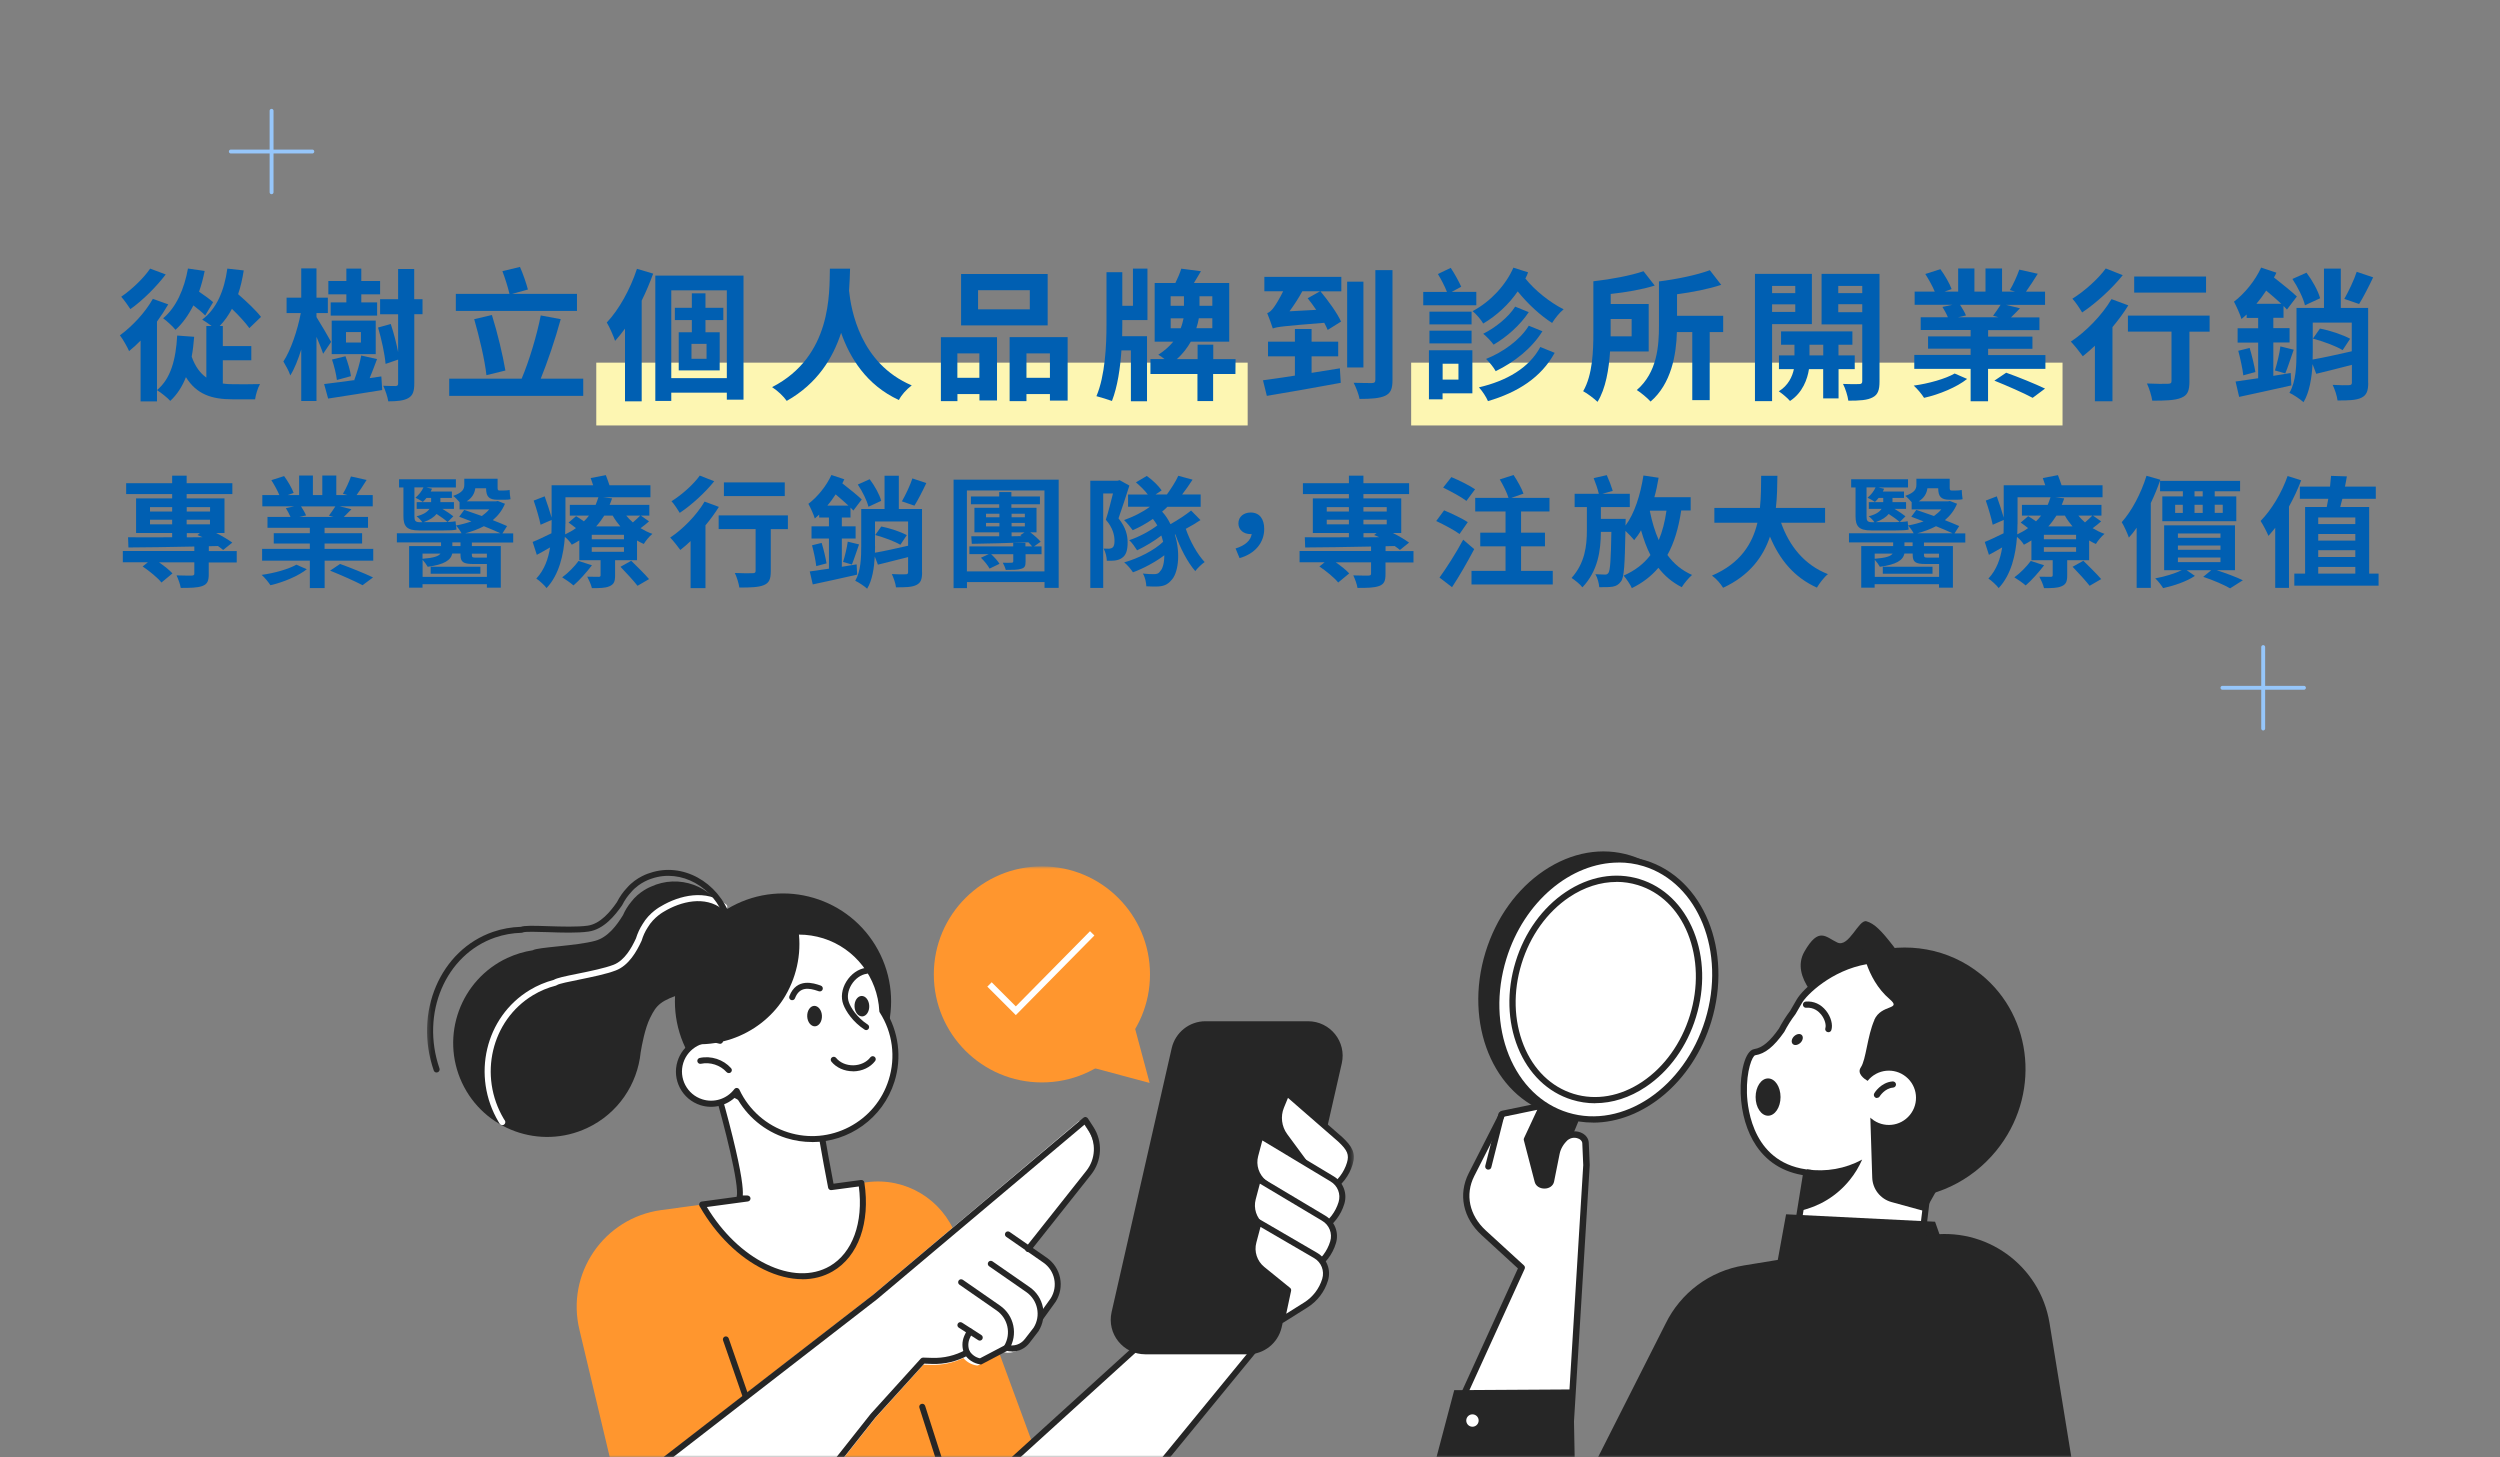 <svg width="640" height="373" viewBox="0 0 640 373" fill="none" xmlns="http://www.w3.org/2000/svg">
<rect x="0" y="0" width="640" height="373" fill="#808080" stroke="none"/>
<g clip-path="url(#clip0_6742_14534)">
<path d="M319.403 92.84H152.648V108.916H319.403V92.84Z" fill="#FDF6B2"/>
<path d="M528.009 92.84H361.255V108.916H528.009V92.84Z" fill="#FDF6B2"/>
<mask id="mask0_6742_14534" style="mask-type:luminance" maskUnits="userSpaceOnUse" x="0" y="0" width="640" height="373">
<path d="M640 0H0V373H640V0Z" fill="white"/>
</mask>
<g mask="url(#mask0_6742_14534)">
<path d="M405.308 284.058L393.647 279.265L381.518 308.713L393.18 313.507L405.308 284.058Z" fill="#262626"/>
<path d="M433.502 260.074C438.969 242.245 431.655 224.192 417.175 219.734C402.696 215.296 386.519 226.15 381.052 243.998C375.585 261.827 382.899 279.881 397.378 284.338C411.858 288.777 428.035 277.922 433.502 260.074Z" fill="#262626"/>
<path d="M404.058 286.128C401.726 286.128 399.394 285.793 397.136 285.103C382.246 280.533 374.689 262.014 380.287 243.774C382.992 234.971 388.31 227.549 395.289 222.867C402.323 218.149 410.16 216.769 417.418 219.007C424.658 221.226 430.386 226.765 433.558 234.617C436.711 242.394 436.954 251.551 434.267 260.335C431.562 269.138 426.244 276.561 419.265 281.242C414.433 284.487 409.208 286.147 404.058 286.147V286.128ZM410.514 219.548C405.663 219.548 400.756 221.114 396.184 224.192C389.504 228.668 384.411 235.792 381.817 244.24C376.48 261.622 383.571 279.265 397.602 283.573C404.376 285.643 411.746 284.338 418.37 279.899C425.05 275.423 430.143 268.299 432.737 259.85C435.331 251.402 435.088 242.655 432.084 235.195C429.08 227.81 423.725 222.588 416.952 220.518C414.862 219.865 412.697 219.548 410.514 219.548Z" fill="#262626"/>
<path d="M437.308 261.324C442.775 243.494 435.461 225.441 420.982 220.984C406.503 216.545 390.325 227.399 384.858 245.247C379.391 263.077 386.705 281.13 401.185 285.587C415.664 290.026 431.841 279.172 437.308 261.324Z" fill="white"/>
<path d="M407.79 287.378C405.495 287.378 403.2 287.042 400.942 286.352C393.703 284.133 387.974 278.594 384.802 270.742C381.649 262.965 381.406 253.808 384.093 245.024C389.691 226.803 406.335 215.687 421.224 220.256C436.114 224.826 443.671 243.345 438.073 261.585C433.334 277.046 420.627 287.397 407.79 287.397V287.378ZM414.358 220.816C402.211 220.816 390.157 230.719 385.623 245.49C383.03 253.938 383.272 262.685 386.276 270.145C389.28 277.531 394.636 282.753 401.409 284.823C415.459 289.131 431.207 278.482 436.543 261.081C441.88 243.7 434.789 226.057 420.758 221.748C418.65 221.096 416.504 220.797 414.358 220.797V220.816Z" fill="#262626"/>
<path d="M433.409 260.13C438.055 244.949 431.841 229.582 419.508 225.814C407.174 222.028 393.404 231.279 388.758 246.46C384.112 261.641 390.325 277.008 402.659 280.776C414.992 284.562 428.763 275.311 433.409 260.13Z" fill="white"/>
<path d="M408.331 282.436C406.335 282.436 404.357 282.137 402.416 281.54C396.221 279.638 391.314 274.901 388.59 268.187C385.903 261.529 385.679 253.733 387.993 246.217C390.288 238.701 394.859 232.36 400.812 228.369C406.82 224.341 413.556 223.147 419.75 225.05C425.945 226.952 430.852 231.689 433.577 238.403C436.263 245.061 436.487 252.857 434.174 260.373C431.879 267.889 427.307 274.23 421.355 278.221C417.213 281 412.753 282.417 408.331 282.417V282.436ZM413.835 225.777C409.749 225.777 405.57 227.101 401.707 229.693C396.054 233.498 391.725 239.541 389.523 246.702C387.321 253.864 387.526 261.287 390.064 267.609C392.583 273.875 397.136 278.277 402.864 280.03C408.592 281.783 414.843 280.682 420.441 276.915C426.094 273.111 430.423 267.068 432.625 259.906C434.827 252.745 434.621 245.322 432.084 239C429.565 232.733 425.012 228.332 419.284 226.579C417.511 226.038 415.683 225.758 413.835 225.758V225.777Z" fill="#262626"/>
<path d="M488.956 342.582L458.673 323.559L463.991 290.567L494.629 295.509L488.956 342.582Z" fill="white"/>
<path d="M488.956 343.384C488.807 343.384 488.658 343.346 488.527 343.272L458.244 324.249C457.964 324.081 457.833 323.764 457.871 323.447L463.188 290.455C463.226 290.25 463.338 290.063 463.505 289.933C463.673 289.802 463.897 289.765 464.103 289.784L494.759 294.726C495.188 294.801 495.468 295.174 495.412 295.621L489.74 342.694C489.703 342.955 489.535 343.197 489.292 343.309C489.18 343.365 489.068 343.384 488.956 343.384ZM459.55 323.167L488.322 341.239L493.752 296.181L464.662 291.499L459.55 323.186V323.167Z" fill="#262626"/>
<path d="M490.281 252.54C490.281 252.54 473.413 261.958 469.905 259.739C466.379 257.519 458.206 250.152 461.919 243.625C465.651 237.097 467.405 239.932 470.372 241.294C473.339 242.655 475.82 235.27 477.817 235.848C479.832 236.426 481.586 238.198 484.609 242.096C487.65 245.975 490.262 252.54 490.262 252.54H490.281Z" fill="#262626"/>
<path d="M484.926 306.121C492.352 305.189 499.517 301.44 504.704 295.08C515.172 282.23 513.325 263.879 501.122 253.454C481.082 236.37 463.076 252.092 460.632 256.344C460.054 257.333 459.494 258.303 458.953 259.235C457.852 260.69 456.9 262.182 456.098 263.748C453.915 266.863 451.732 268.989 449.231 269.362C445.369 269.94 442.122 298.475 463.599 300.302L484.926 306.121Z" fill="white"/>
<path d="M484.926 306.923C484.534 306.923 484.18 306.625 484.142 306.214C484.086 305.785 484.404 305.375 484.833 305.319C492.371 304.368 499.2 300.545 504.089 294.558C514.202 282.156 512.672 264.345 500.599 254.05C493.378 247.896 485.747 245.453 477.948 246.814C468.823 248.399 462.479 254.722 461.322 256.736C460.744 257.743 460.184 258.694 459.643 259.627C459.643 259.645 459.606 259.683 459.587 259.701C458.524 261.1 457.591 262.573 456.807 264.103C456.807 264.14 456.77 264.159 456.751 264.196C454.12 267.945 451.844 269.772 449.343 270.145C448.616 270.257 447.048 274.024 447.216 279.843C447.347 284.133 448.933 298.251 463.636 299.5C464.065 299.538 464.401 299.929 464.364 300.358C464.327 300.787 463.935 301.123 463.506 301.086C457.404 300.563 452.721 297.952 449.586 293.309C447.198 289.765 445.78 284.991 445.612 279.881C445.444 274.584 446.713 268.914 449.101 268.56C451.116 268.262 453.075 266.639 455.408 263.319C456.229 261.734 457.199 260.223 458.281 258.769C458.822 257.855 459.363 256.922 459.923 255.934C461.621 252.969 468.581 246.795 477.649 245.229C485.952 243.793 494.013 246.348 501.607 252.819C514.351 263.674 515.974 282.454 505.301 295.547C500.17 301.85 492.949 305.879 485.001 306.886C485.001 306.904 484.963 306.904 484.926 306.904V306.923Z" fill="#262626"/>
<path d="M507.13 249.462C498.808 242.692 487.967 241.014 478.209 243.961C480.858 245.136 483.377 246.646 485.71 248.53C501.514 261.38 502.577 286.222 488.098 303.995C487.296 304.983 486.456 305.916 485.598 306.83C495.02 306.83 504.48 302.634 511.03 294.595C522.393 280.664 520.658 260.447 507.149 249.462H507.13Z" fill="#262626"/>
<path d="M479.813 261.1C481.623 256.978 487.034 258.601 483.732 255.766C477.481 250.432 476.585 241.611 476.585 241.611C494.647 240.137 507.727 269.119 507.727 269.119L496.961 302.615L492.763 310.075L484.217 307.725C481.381 306.942 479.384 304.405 479.291 301.459L478.806 286.11C478.918 286.222 479.03 286.333 479.16 286.427C482.146 288.851 486.512 288.404 488.938 285.42C491.363 282.436 490.915 278.071 487.93 275.647C484.945 273.222 480.578 273.67 478.153 276.654C478.153 276.654 478.134 276.691 478.115 276.71C477.257 276.206 475.298 274.826 476.362 273.26C477.724 271.264 478.022 265.222 479.851 261.1H479.813Z" fill="#262626"/>
<path d="M480.504 281.093C480.373 281.093 480.224 281.056 480.093 280.981C479.72 280.757 479.589 280.272 479.813 279.881C479.869 279.769 481.493 277.083 484.515 276.841C484.963 276.822 485.336 277.139 485.374 277.568C485.411 277.997 485.075 278.389 484.646 278.426C482.463 278.594 481.213 280.664 481.194 280.683C481.045 280.925 480.784 281.056 480.504 281.056V281.093Z" fill="#262626"/>
<path d="M468.04 264.233C468.04 264.233 467.872 264.233 467.797 264.196C467.387 264.065 467.144 263.599 467.293 263.189C467.536 262.461 467.2 260.951 466.211 259.72C465.633 258.993 464.364 257.818 462.405 257.985C461.976 258.041 461.584 257.706 461.546 257.258C461.509 256.829 461.826 256.437 462.274 256.4C464.289 256.232 466.137 257.053 467.48 258.75C468.73 260.317 469.271 262.35 468.823 263.711C468.711 264.047 468.394 264.252 468.058 264.252L468.04 264.233Z" fill="#262626"/>
<path d="M460.912 266.956C460.259 267.572 459.382 267.721 458.934 267.255C458.486 266.788 458.635 265.912 459.289 265.278C459.942 264.662 460.819 264.513 461.266 264.979C461.714 265.445 461.546 266.341 460.912 266.956Z" fill="#262626"/>
<path d="M462.591 299.388L460.893 309.944C465.689 308.863 470.167 306.233 473.507 302.111C474.85 300.47 475.895 298.698 476.716 296.852C472.406 299.202 467.424 300.06 462.591 299.37V299.388Z" fill="#262626"/>
<path d="M401.278 290.959L400.886 291.201C399.636 292.339 398.815 293.756 398.498 295.248L397.08 302.335C396.781 303.846 394.039 303.902 393.665 302.391L390.885 291.705L394.916 283.014L384.597 285.14L376.667 300.694C374.111 305.729 375.305 311.474 379.802 315.595L389.542 324.51L371.611 363.88H402.118L406.148 298.269L405.906 292.618C405.812 290.772 403.107 289.784 401.278 290.94V290.959Z" fill="white"/>
<path d="M402.118 364.682H371.61C371.331 364.682 371.088 364.552 370.939 364.309C370.789 364.085 370.771 363.787 370.883 363.544L388.59 324.715L379.298 316.192C374.503 311.809 373.252 305.729 375.995 300.34L383.925 284.785C384.037 284.562 384.243 284.412 384.466 284.357L394.785 282.23C395.083 282.174 395.382 282.286 395.568 282.51C395.755 282.753 395.792 283.07 395.662 283.331L391.743 291.779L394.468 302.186C394.561 302.54 395.046 302.689 395.438 302.671C395.736 302.671 396.259 302.54 396.333 302.149L397.752 295.062C398.087 293.383 399.002 291.835 400.382 290.567C400.42 290.53 400.457 290.511 400.494 290.474L400.886 290.231C402.099 289.467 403.741 289.411 405.029 290.082C406.055 290.623 406.671 291.518 406.726 292.544L406.969 298.195V298.288L402.939 363.899C402.92 364.328 402.566 364.645 402.155 364.645L402.118 364.682ZM372.842 363.078H401.334L405.308 298.269L405.066 292.674C405.047 292.078 404.525 291.705 404.245 291.555C403.592 291.22 402.547 291.108 401.689 291.63L401.353 291.835C400.252 292.861 399.524 294.092 399.263 295.397L397.845 302.484C397.64 303.529 396.669 304.256 395.438 304.275C394.188 304.293 393.143 303.622 392.882 302.578L390.101 291.891C390.045 291.723 390.064 291.518 390.157 291.35L393.535 284.114L385.157 285.849L377.413 301.067C375.006 305.804 376.145 311.138 380.38 315.017L390.12 323.932C390.381 324.156 390.456 324.529 390.307 324.846L372.898 363.078H372.842Z" fill="#262626"/>
<path d="M381.014 299.426C381.014 299.426 380.884 299.426 380.809 299.407C380.38 299.295 380.119 298.866 380.231 298.437L383.589 285.14C383.701 284.711 384.13 284.468 384.56 284.562C384.989 284.674 385.25 285.103 385.138 285.532L381.779 298.829C381.705 299.183 381.369 299.426 381.014 299.426Z" fill="#262626"/>
<path d="M454.045 328.408L457.236 310.858L495.375 312.76L500.338 326.823L454.045 328.426V328.408Z" fill="#262626"/>
<path d="M407.753 375.704L426.356 338.926C430.218 330.963 437.7 325.368 446.451 323.95L493.453 316.267C508.287 313.842 522.281 323.895 524.688 338.74L530.696 375.704H407.771H407.753Z" fill="#262626"/>
<path d="M403.163 375.704L402.789 355.693L372.282 355.879L367.039 375.704H403.163Z" fill="#262626"/>
<path d="M376.947 365.242C377.824 365.242 378.533 364.533 378.533 363.656C378.533 362.78 377.824 362.071 376.947 362.071C376.07 362.071 375.361 362.78 375.361 363.656C375.361 364.533 376.07 365.242 376.947 365.242Z" fill="white"/>
<path d="M452.627 285.625C454.381 285.625 455.818 283.48 455.818 280.85C455.818 278.221 454.4 276.076 452.627 276.076C450.855 276.076 449.437 278.221 449.437 280.85C449.437 283.48 450.855 285.625 452.627 285.625Z" fill="#262626"/>
<mask id="mask1_6742_14534" style="mask-type:luminance" maskUnits="userSpaceOnUse" x="109" y="221" width="238" height="155">
<path d="M346.608 221.786H109.322V375.704H346.608V221.786Z" fill="white"/>
</mask>
<g mask="url(#mask1_6742_14534)">
<path d="M156.548 374.94L148.357 340.512C144.812 326.095 154.552 311.772 169.292 309.776L221.91 302.652C231.799 301.309 241.297 307.035 244.749 316.379L265.871 373.69C265.871 373.69 157.78 373.69 156.548 374.94Z" fill="#FF962E"/>
<path d="M214.633 374.94H168.359C168.284 374.641 168.396 374.324 168.658 374.119L223.104 331.821L276.04 287.135C276.226 286.986 276.45 286.912 276.674 286.949C276.898 286.986 277.103 287.117 277.234 287.303L278.615 289.448C281.04 293.197 280.798 298.064 278.036 301.57L263.426 320.071L266.878 322.477C270.479 324.995 271.487 329.881 269.136 333.667L266.02 338.013C266.02 338.013 265.964 338.05 265.945 338.069C265.759 339.132 265.385 340.157 264.788 341.127L262.531 344.074C261.43 345.491 259.788 346.293 258.052 346.293C257.661 346.293 257.25 346.237 256.84 346.144L250.533 349.464C250.421 349.52 250.29 349.557 250.16 349.557C250.122 349.557 250.066 349.557 250.029 349.557C248.686 349.352 247.491 348.68 246.615 347.655C244.04 348.886 241.203 349.501 238.33 349.408L236.408 349.352L224.056 363.022L214.633 374.94Z" fill="white"/>
<path d="M297.012 374.94L324.441 341.5L312.089 325.871L258.034 374.958H296.994L297.012 374.94Z" fill="white"/>
<path d="M297.012 375.704C297.236 375.704 297.46 375.611 297.609 375.424L325.038 341.966C325.262 341.687 325.262 341.295 325.038 340.997L312.686 325.368C312.555 325.2 312.35 325.107 312.145 325.069C311.921 325.051 311.715 325.125 311.566 325.275L257.511 374.361C257.194 374.641 257.175 375.126 257.455 375.443C257.735 375.76 258.22 375.779 258.538 375.499L311.977 326.972L323.433 341.481L296.396 374.455C296.135 374.79 296.173 375.275 296.508 375.536C296.639 375.648 296.826 375.704 296.994 375.704H297.012Z" fill="#262626"/>
<path d="M191.366 306.792L189.22 306.83C190.675 303.305 183.38 278.333 183.38 278.333L208.196 277.643C208.159 278.071 211.256 296.423 212.767 303.902L220.511 302.857C221.966 312.462 219.317 321.041 212.786 324.808C203.009 330.441 188.268 323.223 179.853 308.657C179.797 308.564 179.76 308.471 179.704 308.378L191.366 306.792Z" fill="white"/>
<path d="M205.378 327.494C208.196 327.494 210.845 326.823 213.178 325.461C219.727 321.675 222.843 312.966 221.276 302.727C221.22 302.316 220.828 302.018 220.417 302.074L213.383 303.025C211.816 295.062 209.017 278.426 208.961 277.624C208.961 277.4 208.905 277.232 208.756 277.064C208.606 276.915 208.401 276.859 208.177 276.859L183.361 277.549C183.118 277.549 182.894 277.68 182.764 277.866C182.633 278.053 182.577 278.314 182.652 278.538C185.395 287.919 189.369 303.547 188.585 306.382L179.648 307.594C179.387 307.632 179.181 307.781 179.069 308.023C178.957 308.247 178.957 308.527 179.069 308.751L179.237 309.03C183.38 316.192 189.164 321.862 195.508 324.976C198.904 326.636 202.262 327.475 205.397 327.475L205.378 327.494ZM219.858 303.715C221.07 312.984 218.253 320.761 212.413 324.137C207.916 326.729 202.15 326.543 196.161 323.615C190.283 320.743 184.91 315.558 180.954 308.993L191.459 307.576C191.869 307.52 192.149 307.165 192.131 306.755C192.093 306.345 191.72 306.065 191.347 306.046H190.153C190.283 304.331 189.891 300.507 187.578 291.108C186.328 285.998 184.947 281.111 184.368 279.097L207.505 278.444C208.065 282.305 210.789 298.027 212.002 304.051C212.077 304.443 212.45 304.722 212.861 304.666L219.858 303.734V303.715Z" fill="#262626"/>
<path d="M293.206 346.703H319.459C323.583 346.703 327.165 343.85 328.098 339.822L343.492 272.234C344.76 266.695 340.543 261.436 334.852 261.436H308.599C304.476 261.436 300.893 264.289 299.96 268.318L284.567 335.905C283.317 341.444 287.515 346.703 293.206 346.703Z" fill="#262626"/>
<path d="M129.866 245.247C131.993 244.259 134.176 243.606 136.378 243.271C137.628 242.45 147.536 242.17 152.368 240.846C155.615 239.969 157.91 236.855 159.496 234.263C160.019 233.05 160.728 231.913 161.586 230.868C163.62 228.164 166.587 227.008 166.587 227.008C173.77 223.651 182.335 226.747 185.693 233.946C189.052 241.126 185.954 249.686 178.752 253.043C177.633 253.565 176.494 253.92 175.319 254.143C169.068 256.12 168.079 257.221 166.419 260.596C165.112 263.245 164.31 267.553 164.012 269.399C163.191 277.549 158.227 285.084 150.26 288.795C138.225 294.409 123.914 289.224 118.279 277.195C112.662 265.166 117.85 250.861 129.884 245.229L129.866 245.247Z" fill="#262626"/>
<path d="M128.597 288.031C128.728 288.031 128.877 287.993 129.008 287.919C129.362 287.695 129.474 287.21 129.25 286.856L129.138 286.688C129.138 286.688 129.045 286.539 128.989 286.464C122.421 275.442 125.761 261.231 136.434 254.778C138.262 253.677 140.24 252.838 142.311 252.316C142.423 252.279 142.517 252.241 142.61 252.167C143.058 251.831 145.931 251.253 148.245 250.787C151.51 250.115 155.205 249.369 157.63 248.437C161.008 247.15 163.023 243.494 164.236 240.865C164.236 240.827 164.273 240.79 164.273 240.772C164.627 239.578 165.15 238.44 165.822 237.415C167.37 234.766 169.927 233.405 169.945 233.386C174.293 230.756 180.487 229.227 184.947 232.752C185.283 233.013 185.768 232.957 186.029 232.621C186.29 232.286 186.234 231.801 185.899 231.54C180.823 227.53 173.938 229.171 169.18 232.025C169.106 232.062 166.251 233.573 164.497 236.575C163.788 237.676 163.209 238.925 162.799 240.249C161.698 242.637 159.907 245.882 157.071 246.982C154.776 247.858 151.137 248.604 147.928 249.257C144.494 249.947 142.573 250.358 141.77 250.843C139.606 251.421 137.516 252.297 135.613 253.453C124.212 260.335 120.648 275.479 127.646 287.229C127.701 287.322 127.757 287.415 127.813 287.508L127.907 287.658C128.075 287.881 128.317 288.012 128.578 288.012L128.597 288.031Z" fill="white"/>
<path d="M111.767 274.547C111.767 274.547 111.935 274.547 112.028 274.509C112.42 274.379 112.644 273.931 112.513 273.54C107.643 259.44 114.024 244.408 126.75 240.007C128.914 239.261 131.209 238.851 133.523 238.795C133.654 238.795 133.766 238.757 133.878 238.701C134.437 238.44 137.628 238.552 140.184 238.627C143.804 238.757 147.909 238.888 150.689 238.478C154.552 237.918 157.425 234.393 159.235 231.782C159.254 231.745 159.272 231.726 159.291 231.689C159.925 230.439 160.709 229.302 161.623 228.332C163.806 225.777 166.81 224.938 166.848 224.919C174.33 222.364 182.708 226.989 185.563 235.251C185.693 235.643 186.141 235.867 186.533 235.736C186.925 235.605 187.149 235.158 187.018 234.766C183.883 225.702 174.629 220.648 166.381 223.483C166.288 223.502 162.948 224.434 160.466 227.325C159.478 228.369 158.619 229.6 157.929 230.962C156.287 233.33 153.712 236.501 150.465 236.967C147.816 237.34 143.785 237.209 140.222 237.097C136.415 236.967 134.269 236.93 133.336 237.265C130.911 237.34 128.504 237.769 126.227 238.552C112.7 243.215 105.889 259.142 111.039 274.043C111.151 274.36 111.431 274.565 111.767 274.565V274.547Z" fill="#262626"/>
<path d="M176.121 269.548C168.844 256.12 173.845 239.335 187.279 232.062C200.714 224.788 217.507 229.787 224.784 243.215C232.061 256.643 227.06 273.428 213.626 280.701C200.191 287.975 183.398 282.976 176.121 269.548Z" fill="#262626"/>
<path d="M184.35 266.471C183.006 262.387 182.839 257.855 184.238 253.453C187.764 242.207 199.743 235.978 210.976 239.503C219.746 242.263 225.455 250.171 225.866 258.843C229.131 263.972 230.195 270.444 228.236 276.691C224.709 287.937 212.73 294.166 201.497 290.642C195.564 288.777 191.03 284.543 188.604 279.321C186.57 282.025 182.988 283.275 179.573 282.212C175.226 280.85 172.819 276.244 174.181 271.898C175.524 267.609 180.04 265.222 184.331 266.471H184.35Z" fill="white"/>
<path d="M207.879 292.376C217.283 292.376 226.015 286.333 228.982 276.897C230.922 270.742 230.064 264.065 226.631 258.582C226.108 249.444 219.932 241.499 211.2 238.757C199.576 235.102 187.13 241.592 183.492 253.211C182.241 257.202 182.148 261.398 183.23 265.445C178.976 264.867 174.759 267.46 173.453 271.656C171.96 276.393 174.61 281.447 179.349 282.939C182.577 283.946 186.085 283.051 188.436 280.682C191.142 285.774 195.769 289.616 201.273 291.35C203.475 292.04 205.696 292.357 207.879 292.357V292.376ZM204.595 239.261C206.629 239.261 208.7 239.578 210.752 240.212C218.943 242.786 224.69 250.264 225.101 258.843C225.101 258.974 225.138 259.104 225.231 259.216C228.515 264.345 229.336 270.63 227.508 276.43C225.866 281.671 222.283 285.942 217.413 288.497C212.543 291.033 206.983 291.537 201.74 289.877C196.273 288.161 191.739 284.189 189.294 278.967C189.183 278.724 188.94 278.556 188.679 278.519C188.399 278.482 188.156 278.612 187.988 278.817C186.085 281.335 182.801 282.38 179.797 281.428C175.879 280.198 173.696 276.001 174.927 272.085C176.14 268.243 180.264 266.042 184.126 267.18C184.387 267.273 184.704 267.18 184.891 266.975C185.096 266.77 185.152 266.471 185.059 266.191C183.697 262.07 183.659 257.743 184.947 253.64C187.708 244.874 195.844 239.242 204.576 239.242L204.595 239.261Z" fill="#262626"/>
<path d="M186.589 274.714C186.776 274.714 186.943 274.659 187.093 274.528C187.41 274.248 187.447 273.763 187.149 273.446C185.171 271.227 182.018 270.201 179.107 270.835C178.696 270.929 178.435 271.339 178.528 271.749C178.622 272.159 179.032 272.421 179.443 272.327C181.775 271.824 184.406 272.663 185.992 274.453C186.141 274.621 186.365 274.714 186.57 274.714H186.589Z" fill="#262626"/>
<path d="M218.346 274.267H218.477C220.735 274.23 222.806 273.241 224.037 271.619C224.299 271.283 224.224 270.798 223.888 270.537C223.552 270.276 223.067 270.35 222.806 270.686C221.854 271.936 220.231 272.682 218.458 272.719C216.686 272.738 215.025 272.048 214.036 270.817C213.775 270.481 213.29 270.444 212.954 270.705C212.618 270.966 212.581 271.451 212.842 271.786C214.111 273.334 216.163 274.248 218.365 274.248L218.346 274.267Z" fill="#262626"/>
<path d="M202.804 256.046C203.121 256.046 203.401 255.859 203.513 255.561C204.669 252.54 207.039 252.875 209.409 253.696L209.633 253.771C210.043 253.901 210.472 253.677 210.603 253.286C210.734 252.894 210.528 252.446 210.118 252.316L209.913 252.241C208.439 251.738 203.942 250.171 202.076 255.02C201.927 255.412 202.113 255.859 202.524 256.009C202.617 256.027 202.71 256.046 202.804 256.046Z" fill="#262626"/>
<path d="M221.724 263.711C221.985 263.711 222.227 263.58 222.377 263.357C222.601 263.002 222.507 262.517 222.153 262.294C219.317 260.466 217.768 257.874 217.32 256.605C216.816 255.244 217.059 253.603 217.955 252.111C218.887 250.563 220.399 249.481 221.873 249.295C222.302 249.239 222.582 248.847 222.545 248.437C222.489 248.008 222.097 247.709 221.686 247.765C219.727 248.026 217.843 249.35 216.648 251.309C215.492 253.211 215.212 255.337 215.883 257.128C216.536 258.899 218.365 261.659 221.332 263.58C221.462 263.674 221.612 263.711 221.761 263.711H221.724Z" fill="#262626"/>
<path d="M222.526 257.501C222.582 258.955 221.78 260.149 220.753 260.205C219.708 260.242 218.813 259.104 218.757 257.668C218.701 256.214 219.503 255.02 220.529 254.964C221.574 254.908 222.47 256.046 222.526 257.501Z" fill="#262626"/>
<path d="M210.416 260.037C210.472 261.492 209.67 262.685 208.644 262.741C207.599 262.778 206.703 261.641 206.647 260.205C206.591 258.75 207.394 257.556 208.42 257.501C209.465 257.463 210.36 258.601 210.416 260.037Z" fill="#262626"/>
<path d="M178.622 256.139C178.192 259.645 177.969 263.17 177.857 266.695C177.857 266.993 178.043 267.329 178.379 267.329C181.458 267.404 184.499 266.919 187.41 265.93C192.728 264.103 197.43 260.54 200.49 255.822C203.83 250.637 205.266 244.296 204.408 238.198C204.315 237.508 203.326 237.62 203.27 238.235C201.162 236.519 198.027 236.519 195.471 237.153C192.634 237.862 190.059 239.317 187.615 240.883C184.966 242.581 182.577 244.371 181.066 247.206C179.611 249.966 178.995 253.08 178.603 256.139H178.622Z" fill="#262626"/>
<path d="M336.102 300.563L334.479 308.21L340.618 304.349C342.988 302.857 344.742 300.563 345.563 297.878C346.29 295.491 345.675 294.055 343.118 291.667L329.441 279.75L328.005 283.238C326.978 285.737 327.333 288.571 328.919 290.753L336.121 300.526L336.102 300.563Z" fill="white"/>
<path d="M334.461 308.975C334.591 308.975 334.74 308.937 334.871 308.863L341.01 305.002C343.529 303.417 345.413 300.974 346.272 298.102C347.167 295.136 346.085 293.42 343.622 291.108L329.926 279.172C329.74 279.004 329.479 278.948 329.236 279.004C328.994 279.06 328.788 279.228 328.714 279.452L327.277 282.939C326.157 285.662 326.531 288.833 328.284 291.201L335.282 300.694L333.733 308.005C333.677 308.303 333.789 308.62 334.05 308.807C334.181 308.9 334.33 308.937 334.498 308.937L334.461 308.975ZM329.721 281.055L342.596 292.264C344.947 294.465 345.432 295.621 344.816 297.654C344.051 300.153 342.428 302.298 340.208 303.697L335.599 306.587L336.849 300.713C336.886 300.489 336.849 300.265 336.718 300.097L329.516 290.325C328.098 288.385 327.762 285.793 328.695 283.555L329.721 281.055Z" fill="#262626"/>
<path d="M333.957 310.634L332.333 318.281L338.472 314.42C340.842 312.928 342.596 310.634 343.417 307.967C344.145 305.58 343.137 303.007 340.972 301.757L322.668 290.753L321.343 295.733C320.653 298.307 321.549 301.048 323.62 302.745L333.957 310.616V310.634Z" fill="white"/>
<path d="M332.334 319.064C332.464 319.064 332.613 319.027 332.744 318.952L338.883 315.092C341.402 313.506 343.286 311.063 344.145 308.191C344.984 305.45 343.827 302.54 341.364 301.104L323.079 290.101C322.873 289.97 322.612 289.952 322.388 290.045C322.164 290.138 321.996 290.325 321.941 290.567L320.616 295.547C319.851 298.419 320.84 301.477 323.153 303.342L333.117 310.933L331.587 318.113C331.531 318.411 331.643 318.728 331.904 318.915C332.035 319.008 332.203 319.064 332.352 319.064H332.334ZM323.153 291.947L340.581 302.428C342.447 303.51 343.305 305.692 342.671 307.744C341.906 310.243 340.282 312.387 338.062 313.786L333.453 316.677L334.703 310.802C334.759 310.504 334.666 310.205 334.423 310.038L324.086 302.167C322.276 300.694 321.474 298.251 322.09 295.975L323.153 291.984V291.947Z" fill="#262626"/>
<path d="M331.811 320.705L330.188 328.352L336.327 324.491C338.696 322.999 340.45 320.705 341.271 318.038C341.999 315.651 340.991 313.077 338.827 311.828L322.071 301.832L320.746 306.811C320.056 309.385 320.952 312.126 323.023 313.824L331.83 320.687L331.811 320.705Z" fill="white"/>
<path d="M330.188 329.135C330.318 329.135 330.468 329.098 330.598 329.023L336.737 325.163C339.256 323.577 341.141 321.134 341.999 318.262C342.838 315.521 341.682 312.611 339.219 311.175L322.463 301.179C322.258 301.048 321.997 301.03 321.773 301.123C321.549 301.216 321.381 301.403 321.325 301.645L320 306.625C319.235 309.497 320.224 312.555 322.538 314.42L330.971 321.004L329.441 328.184C329.385 328.482 329.497 328.799 329.759 328.967C329.889 329.061 330.057 329.116 330.206 329.116L330.188 329.135ZM322.556 303.025L338.435 312.499C340.301 313.581 341.159 315.763 340.525 317.815C339.76 320.314 338.136 322.458 335.916 323.857L331.307 326.748L332.557 320.873C332.613 320.593 332.52 320.295 332.278 320.109L323.471 313.245C321.642 311.772 320.858 309.329 321.455 307.054L322.519 303.044L322.556 303.025Z" fill="#262626"/>
<path d="M329.777 330.273L328.154 337.919L334.293 334.059C336.662 332.567 338.416 330.273 339.237 327.587C339.965 325.2 338.957 322.626 336.793 321.377L322.22 312.891L320.896 317.871C320.205 320.444 321.101 323.186 323.172 324.883L329.796 330.254L329.777 330.273Z" fill="white"/>
<path d="M328.154 338.684C328.285 338.684 328.434 338.647 328.564 338.572L334.703 334.712C337.222 333.126 339.107 330.683 339.965 327.811C340.805 325.07 339.648 322.16 337.185 320.724L322.612 312.238C322.407 312.108 322.146 312.108 321.941 312.201C321.717 312.294 321.549 312.481 321.493 312.723L320.168 317.703C319.403 320.575 320.392 323.633 322.706 325.498L328.956 330.571L327.426 337.77C327.37 338.069 327.482 338.386 327.743 338.572C327.874 338.665 328.023 338.703 328.173 338.703L328.154 338.684ZM322.687 314.085L336.401 322.067C338.267 323.149 339.107 325.331 338.491 327.382C337.726 329.881 336.103 332.026 333.882 333.425L329.274 336.315L330.524 330.441C330.58 330.161 330.486 329.863 330.262 329.695L323.639 324.323C321.81 322.831 321.008 320.388 321.623 318.113L322.687 314.103V314.085Z" fill="#262626"/>
<path d="M266.729 277.102C251.447 277.102 239.058 264.718 239.058 249.444C239.058 234.169 251.447 221.786 266.729 221.786C282.011 221.786 294.4 234.169 294.4 249.444C294.4 264.718 282.011 277.102 266.729 277.102Z" fill="#FF962E"/>
<path d="M294.307 277.232L290.556 263.245L286.806 249.257L276.562 259.496L266.318 269.735L280.313 273.484L294.307 277.232Z" fill="#FF962E"/>
<path d="M260.049 259.869L252.753 252.577L253.873 251.458L260.049 257.631L279.044 238.384L280.163 239.485L260.068 259.85L260.049 259.869Z" fill="white"/>
<path d="M168.62 375.704C168.788 375.704 168.956 375.648 169.087 375.536L224.485 332.641L277.663 287.881L278.596 289.317C280.686 292.544 280.48 296.74 278.092 299.743L262.605 319.288C262.344 319.624 262.4 320.109 262.736 320.37C263.072 320.631 263.557 320.575 263.818 320.239L279.324 300.694C282.122 297.169 282.365 292.245 279.902 288.478L278.503 286.315C278.372 286.128 278.185 285.998 277.98 285.96C277.756 285.923 277.532 285.998 277.364 286.128L223.534 331.448L168.154 374.324C167.818 374.585 167.762 375.07 168.023 375.406C168.173 375.611 168.415 375.704 168.639 375.704H168.62Z" fill="#262626"/>
<path d="M213.607 375.704C213.831 375.704 214.055 375.611 214.204 375.406L224.037 362.966L236.613 349.091L238.591 349.165C241.838 349.277 245.047 348.513 247.902 346.927C248.275 346.722 248.406 346.256 248.201 345.883C247.995 345.51 247.529 345.379 247.156 345.584C244.543 347.021 241.614 347.711 238.647 347.617L236.315 347.543C236.091 347.543 235.867 347.636 235.718 347.804L222.88 361.978L213.01 374.455C212.749 374.79 212.805 375.275 213.14 375.536C213.29 375.648 213.458 375.704 213.626 375.704H213.607Z" fill="#262626"/>
<path d="M266.468 337.957C266.71 337.957 266.953 337.845 267.083 337.64L270.255 333.238C272.644 329.434 271.617 324.51 267.979 321.974L258.463 315.372C258.108 315.129 257.623 315.222 257.399 315.558C257.157 315.912 257.25 316.397 257.586 316.621L267.102 323.223C270.069 325.275 270.908 329.303 268.987 332.362L265.852 336.726C265.609 337.08 265.684 337.546 266.038 337.807C266.169 337.901 266.337 337.938 266.486 337.938L266.468 337.957Z" fill="#262626"/>
<path d="M259.041 346.013C260.777 346.013 262.456 345.211 263.557 343.775L265.852 340.791C268.24 336.968 267.233 332.026 263.594 329.508L254.078 322.906C253.724 322.664 253.238 322.757 253.015 323.093C252.772 323.447 252.865 323.932 253.201 324.156L262.717 330.758C265.684 332.828 266.524 336.838 264.602 339.896L262.344 342.806C261.299 344.167 259.564 344.745 257.903 344.279C257.493 344.167 257.064 344.41 256.952 344.801C256.84 345.211 257.082 345.64 257.474 345.752C257.996 345.901 258.519 345.976 259.041 345.976V346.013Z" fill="#262626"/>
<path d="M250.981 349.333C251.111 349.333 251.223 349.296 251.335 349.24L258.015 345.734C258.146 345.678 258.239 345.566 258.314 345.454C260.665 341.687 259.657 336.763 256 334.227L246.484 327.624C246.129 327.382 245.644 327.475 245.42 327.811C245.178 328.165 245.271 328.65 245.607 328.874L255.123 335.476C258.034 337.49 258.892 341.407 257.119 344.447L250.869 347.729C249.768 347.505 248.835 346.834 248.219 345.883C247.771 344.857 247.79 343.663 248.238 342.638L248.947 341.146C249.133 340.754 248.966 340.306 248.592 340.12C248.2 339.933 247.753 340.101 247.566 340.474L246.857 341.985C246.223 343.44 246.223 345.1 246.857 346.536L246.894 346.629C247.771 348.065 249.227 349.016 250.887 349.277C250.925 349.277 250.962 349.277 250.999 349.277L250.981 349.333Z" fill="#262626"/>
<path d="M250.813 343.197C251.074 343.197 251.317 343.067 251.466 342.843C251.69 342.489 251.596 342.004 251.242 341.78L246.279 338.591C245.924 338.367 245.439 338.46 245.215 338.815C244.991 339.169 245.084 339.654 245.439 339.878L250.402 343.067C250.533 343.16 250.682 343.197 250.813 343.197Z" fill="#262626"/>
<path d="M190.75 357.893C190.75 357.893 190.918 357.893 191.011 357.856C191.403 357.726 191.627 357.278 191.496 356.886L186.552 342.638C186.421 342.246 185.973 342.022 185.581 342.153C185.189 342.283 184.966 342.731 185.096 343.123L190.041 357.371C190.134 357.688 190.433 357.893 190.768 357.893H190.75Z" fill="#262626"/>
<path d="M240.494 374.623C240.494 374.623 240.644 374.623 240.718 374.585C241.129 374.455 241.353 374.026 241.222 373.615L236.837 359.908C236.707 359.497 236.278 359.274 235.867 359.404C235.457 359.535 235.233 359.964 235.363 360.374L239.748 374.082C239.86 374.417 240.159 374.623 240.494 374.623Z" fill="#262626"/>
</g>
<path d="M59.093 38.792H79.953" stroke="#96C6FA" stroke-linecap="round" stroke-linejoin="round"/>
<path d="M69.523 28.367V49.217" stroke="#96C6FA" stroke-linecap="round" stroke-linejoin="round"/>
<path d="M568.947 176.075H589.808" stroke="#96C6FA" stroke-linecap="round" stroke-linejoin="round"/>
<path d="M579.377 165.649V186.5" stroke="#96C6FA" stroke-linecap="round" stroke-linejoin="round"/>
<path d="M43.065 77.92C42.225 79.375 41.255 80.867 40.191 82.321V102.762H35.993V87.189C35.004 88.215 34.034 89.073 33.045 89.875C32.634 88.923 31.422 86.741 30.694 85.846C33.828 83.552 37.169 80.027 39.128 76.502L43.065 77.92ZM42.43 70.255C40.042 73.388 36.534 76.913 33.381 79.132C32.821 78.256 31.72 76.726 31.03 75.962C33.717 74.153 36.851 71.131 38.437 68.763L42.412 70.255H42.43ZM57.022 98.174C57.936 98.323 58.906 98.36 59.895 98.36C60.959 98.398 65.12 98.36 66.556 98.323C65.996 99.237 65.455 101.121 65.306 102.221H59.484C54.335 102.221 50.36 101.027 47.599 96.551C46.647 98.957 45.36 100.99 43.587 102.631C42.953 101.904 41.161 100.449 40.173 99.871C43.736 96.962 45.024 91.982 45.36 85.902L49.707 86.219C49.558 88.047 49.371 89.707 49.073 91.311C49.987 93.884 51.275 95.563 52.823 96.663V83.459H54.185C53.346 82.844 52.413 82.191 51.76 81.818C55.435 79.095 57.432 74.395 58.197 68.763L62.395 69.229C62.059 71.411 61.593 73.444 60.959 75.309C63.123 77.193 65.605 79.524 66.817 81.128L63.832 84C62.88 82.657 61.145 80.755 59.373 79.058C58.496 80.736 57.451 82.191 56.238 83.459H57.04V88.588H64.336V92.225H57.04V98.192L57.022 98.174ZM52.525 80.755C51.853 80.027 50.678 79.076 49.502 78.181C48.252 80.662 46.74 82.806 44.931 84.429C44.296 83.627 42.691 82.135 41.759 81.482C45.117 78.685 47.17 73.985 48.121 68.744L52.394 69.36C52.021 71.206 51.554 72.996 50.957 74.675C52.319 75.589 53.756 76.633 54.559 77.36L52.543 80.736L52.525 80.755Z" fill="#005FB2"/>
<path d="M82.715 90.546C82.379 89.483 81.689 87.823 81.017 86.219V102.65H77.117V89.483C76.315 92.057 75.382 94.425 74.318 96.104C73.983 95.022 73.106 93.493 72.546 92.541C74.43 89.707 76.184 84.503 77.005 80.139H73.367V76.204H77.117V68.707H81.017V76.204H83.928V80.139H81.017V81.165C81.931 82.582 84.264 86.592 84.767 87.525L82.734 90.546H82.715ZM97.623 96.365L97.847 99.852C92.996 100.654 87.865 101.419 84.002 102.034L82.976 98.323C85.103 98.062 87.865 97.707 90.85 97.297L90.701 97.26C91.373 95.507 92.138 92.896 92.474 91.012L96.522 91.926C95.907 93.605 95.235 95.339 94.638 96.794L97.623 96.365ZM88.667 75.346H84.058V71.933H88.667V68.763H92.492V71.933H97.306V75.346H92.492V77.416H96.541V80.792H84.655V77.416H88.667V75.346ZM96.187 90.658H84.917V82.079H96.187V90.658ZM86.241 97.279C86.092 95.936 85.57 93.716 84.991 92.038L88.443 91.199C89.04 92.84 89.693 94.947 89.843 96.29L86.241 97.279ZM92.399 85.007H88.574V87.692H92.399V85.007ZM108.184 80.438H106.057V98.155C106.057 100.113 105.721 101.214 104.546 101.904C103.408 102.557 101.747 102.743 99.396 102.743C99.247 101.661 98.631 99.871 98.109 98.752C99.508 98.826 100.833 98.826 101.28 98.826C101.766 98.789 101.915 98.64 101.915 98.174V92.057L98.706 93.157C98.519 90.751 97.679 86.872 96.784 83.851L100.03 82.937C100.795 85.193 101.504 87.954 101.915 90.136V80.456H97.306V76.596H101.915V68.856H106.038V76.596H108.166V80.456L108.184 80.438Z" fill="#005FB2"/>
<path d="M149.308 96.943V101.344H114.995V96.943H133.542C135.426 92.504 137.441 85.883 138.43 80.754L143.543 81.706C142.106 86.984 140.128 92.728 138.43 96.943H149.327H149.308ZM147.722 79.598H116.693V75.234H130.426C130.052 73.593 129.287 71.187 128.616 69.415L133.113 68.334C133.915 70.143 134.736 72.549 135.146 74.115L131.097 75.234H147.704V79.598H147.722ZM124.529 96.066C124.119 92.168 122.682 86.2 121.395 81.706L125.929 80.643C127.366 85.231 128.728 90.975 129.381 94.854L124.529 96.047V96.066Z" fill="#005FB2"/>
<path d="M167.221 70.031C166.381 72.325 165.411 74.656 164.273 76.95V102.743H160V84.13C159.16 85.249 158.339 86.312 157.462 87.264C157.126 86.201 156.026 83.664 155.335 82.564C158.47 79.244 161.343 74.059 163.06 68.819L167.221 70.05V70.031ZM190.339 70.572V102.314H186.066V100.524H171.848V102.631H167.762V70.553H190.358L190.339 70.572ZM186.066 96.794V74.32H171.848V96.794H186.066ZM180.599 81.93V85.063H184.238V94.817H173.752V85.063H177.11V81.93H172.763V78.796H177.11V75.085H180.599V78.796H185.171V81.93H180.599ZM180.879 88.028H177.017V91.852H180.879V88.028Z" fill="#005FB2"/>
<path d="M217.619 68.763C217.581 70.292 217.507 72.25 217.357 74.432C217.88 79.337 220.194 93.045 233.404 98.659C232.005 99.722 230.717 101.176 230.12 102.407C221.724 98.547 217.525 91.46 215.324 85.212C213.234 91.609 209.278 98.192 201.404 102.631C200.602 101.475 199.165 100.095 197.654 99.106C213.01 91.217 212.301 74.917 212.45 68.781H217.637L217.619 68.763Z" fill="#005FB2"/>
<path d="M240.849 86.331H255.235V102.519H250.738V100.878H245.103V102.687H240.868V86.312L240.849 86.331ZM245.085 90.471V96.719H250.72V90.471H245.085ZM268.203 83.31H246.036V70.143H268.203V83.31ZM263.631 74.283H250.384V79.188H263.631V74.283ZM273.315 86.331V102.556H268.781V100.878H262.773V102.687H258.463V86.312H273.334L273.315 86.331ZM268.781 96.719V90.471H262.773V96.719H268.781Z" fill="#005FB2"/>
<path d="M290.034 68.763H293.747V81.93H287.31V83.198C287.31 84.074 287.31 85.044 287.272 86.07H293.635V102.724H289.511V89.707H287.086C286.787 94.183 286.097 98.976 284.66 102.65C283.671 102.295 281.787 101.699 280.686 101.419C282.925 96.178 283.261 88.252 283.261 83.198V69.677H287.31V78.293H290.034V68.763ZM316.231 95.749H310.559V102.668H306.547V95.749H294.512V91.926H298.113C297.591 91.497 296.975 91.049 296.527 90.807C298.15 89.781 299.401 88.625 300.352 87.469H295.594V72.456H300.893C301.49 71.262 302.069 69.882 302.405 68.781L307.443 69.434C306.808 70.516 306.192 71.542 305.633 72.456H314.682V87.469H304.849C303.972 88.998 302.796 90.602 301.248 91.945H306.584V88.233H310.596V91.945H316.306L316.268 95.768L316.231 95.749ZM299.68 78.293H303.095V75.85H299.68V78.293ZM302.255 84.037C302.629 83.123 302.815 82.247 302.983 81.501H299.699V84.037H302.274H302.255ZM310.353 81.482H306.901C306.789 82.209 306.566 83.086 306.267 84.019H310.353V81.482ZM310.353 75.85H307.069V78.293H310.353V75.85Z" fill="#005FB2"/>
<path d="M335.785 95.451C338.174 95.059 340.637 94.649 343.006 94.294L343.23 98.006C336.606 99.237 329.46 100.486 324.31 101.344L323.321 97.353C325.598 97.055 328.434 96.626 331.494 96.159V91.217H324.609V87.469H331.494V84.223H335.767V87.469H342.577V91.217H335.767V95.469L335.785 95.451ZM323.713 70.87H343.38V74.581H338.043C340.002 76.95 342.353 80.176 343.305 82.321L339.89 84.466C339.666 83.925 339.368 83.31 339.013 82.638C328.564 83.477 326.941 83.664 325.84 84.093C325.579 83.216 324.851 81.295 324.404 80.158C324.963 80.008 325.579 79.43 326.139 78.628C326.549 78.088 327.576 76.446 328.49 74.563H323.676V70.851L323.713 70.87ZM336.961 79.337C336.252 78.274 335.487 77.267 334.759 76.353L337.931 74.563H333.397C332.445 76.316 331.27 78.125 330.113 79.692L336.961 79.319V79.337ZM349.033 94.071H344.872V72.101H349.033V94.071ZM356.478 69.154V97.26C356.478 99.554 356.03 100.635 354.594 101.325C353.157 101.978 350.992 102.127 348.044 102.127C347.858 101.008 347.13 99.143 346.533 97.987C348.529 98.062 350.582 98.062 351.216 98.062C351.851 98.062 352.093 97.838 352.093 97.222V69.154H356.478Z" fill="#005FB2"/>
<path d="M377.936 78.144H364.352V74.731H370.416C369.894 73.35 368.942 71.523 368.102 70.143L371.386 68.576C372.375 70.068 373.476 72.064 374.073 73.406L371.648 74.712H377.936V78.125V78.144ZM376.947 100.691H369.297V102.221H365.807V89.669H376.928V100.691H376.947ZM376.723 83.049H365.938V79.785H376.723V83.049ZM365.938 84.652H376.723V87.916H365.938V84.652ZM369.315 93.12V97.185H373.364V93.12H369.315ZM391.184 69.732C390.997 70.273 390.773 70.796 390.493 71.299C392.919 74.358 396.781 77.416 400.289 79.188C399.3 79.953 398.013 81.557 397.341 82.676C394.356 80.792 391.09 77.771 388.534 74.6C386.22 77.938 383.198 80.755 379.708 82.825C379.186 81.874 377.824 80.307 376.984 79.654C381.63 77.174 385.493 72.959 387.433 68.52L391.184 69.714V69.732ZM397.994 90.322C394.542 96.644 388.571 100.43 380.921 102.687C380.473 101.624 379.484 100.113 378.607 99.162C385.642 97.521 391.445 94.22 394.318 88.83L397.994 90.322ZM391.37 79.897C389.131 83.272 385.735 86.256 382.358 88.233C381.761 87.394 380.66 86.238 379.708 85.436C382.731 83.944 386.146 81.258 387.881 78.498L391.37 79.915V79.897ZM394.859 84.802C392.098 89.24 387.676 92.691 382.899 95.022C382.377 94.033 381.313 92.765 380.436 91.889C384.709 90.173 389.094 87.096 391.37 83.384L394.859 84.802Z" fill="#005FB2"/>
<path d="M412.175 89.968C411.876 94.518 411.074 99.498 408.966 102.873C408.201 102.109 406.279 100.654 405.29 100.151C407.715 95.973 407.902 89.856 407.902 85.137V72.008C412.399 71.504 417.474 70.553 420.739 69.434L423.613 73.108C420.329 74.134 416.243 74.824 412.343 75.253V77.826H422.064V89.968H412.194H412.175ZM412.324 81.668V86.107H417.698V81.668H412.324ZM441.134 85.007H437.682V102.426H433.222V85.007H429.285C429.136 90.788 427.848 98.248 422.549 102.799C421.822 101.96 419.974 100.43 419.023 99.852C424.247 95.339 424.695 88.569 424.695 83.347V72.045C429.304 71.467 434.416 70.404 437.719 69.173L440.63 72.921C437.346 74.003 433.222 74.805 429.322 75.327V80.848H441.134V85.025V85.007Z" fill="#005FB2"/>
<path d="M453.654 82.974V102.687H449.269V70.105H463.841V82.974H453.654ZM453.654 73.201V75.048H459.587V73.201H453.654ZM459.587 79.859V77.901H453.654V79.859H459.587ZM470.671 94.499V101.997H466.734V94.499H463.095C462.722 97.017 461.472 100.542 458.244 102.65C457.609 101.885 456.247 100.766 455.37 100.169C457.796 98.714 458.859 96.346 459.233 94.499H455.408V90.975H459.382V88.252H455.949V84.839H474.216V88.252H470.652V90.975H474.813V94.499H470.652H470.671ZM466.752 90.975V88.252H463.226V90.975H466.752ZM481.157 97.633C481.157 99.852 480.746 101.046 479.384 101.736C478.022 102.463 476.063 102.575 473.171 102.575C473.022 101.381 472.406 99.404 471.809 98.285C473.507 98.36 475.373 98.36 475.932 98.323C476.529 98.323 476.735 98.099 476.735 97.595V83.048H466.323V70.105H481.157V97.633ZM470.596 73.201V75.048H476.735V73.201H470.596ZM476.735 79.915V77.882H470.596V79.915H476.735Z" fill="#005FB2"/>
<path d="M503.566 97.017C500.991 99.088 496.457 100.99 492.558 101.848C491.998 100.934 490.822 99.517 489.908 98.715C493.696 98.211 498.081 96.962 500.394 95.619L503.566 96.999V97.017ZM523.625 90.863V94.425H508.94V102.724H504.481V94.425H490.057V90.863H504.481V89.259H493.584V86.126H504.481V84.485H491.699V81.221H498.659C498.323 80.382 497.745 79.356 497.26 78.573L499.797 78.032H490.151V74.656H495.3C494.741 73.276 493.752 71.523 492.875 70.143L496.737 68.912C497.875 70.441 499.125 72.623 499.611 74.003L497.801 74.656H501.29V68.725H505.451V74.656H508.287V68.725H512.523V74.656H515.881L514.519 74.264C515.396 72.81 516.404 70.591 516.945 69.024L521.665 70.087C520.602 71.765 519.576 73.388 518.643 74.675H523.531V78.05H513.549L517.113 78.927C516.273 79.804 515.489 80.606 514.799 81.258H522.095V84.522H508.959V86.163H520.303V89.296H508.959V90.9H523.643L523.625 90.863ZM501.775 78.032C502.372 78.946 502.988 79.99 503.286 80.755L501.253 81.221H511.59L510.228 80.829C510.825 79.99 511.627 78.908 512.149 78.032H501.775ZM513.586 95.414C516.646 96.495 521.124 98.323 523.531 99.479L520.359 101.848C518.158 100.654 513.735 98.715 510.563 97.447L513.586 95.414Z" fill="#005FB2"/>
<path d="M544.839 78.181C543.701 80.046 542.302 81.93 540.79 83.739V102.724H536.294V88.513C535.23 89.502 534.204 90.397 533.196 91.199C532.562 90.322 531.032 88.364 530.136 87.45C533.999 84.914 538.122 80.68 540.548 76.577L544.858 78.181H544.839ZM543.44 70.423C540.716 73.836 536.63 77.584 533.028 79.99C532.469 79.039 531.33 77.305 530.528 76.465C533.663 74.544 537.264 71.262 539.074 68.725L543.421 70.441L543.44 70.423ZM565.681 84.914H560.494V97.67C560.494 100.002 560.046 101.195 558.367 101.848C556.781 102.501 554.355 102.575 550.978 102.575C550.792 101.307 550.213 99.442 549.616 98.174C551.781 98.286 554.262 98.286 554.953 98.248C555.643 98.248 555.904 98.099 555.904 97.558V84.895H544.746V80.792H565.663V84.895L565.681 84.914ZM564.749 74.899H546.351V70.796H564.749V74.899Z" fill="#005FB2"/>
<path d="M586.617 98.659C581.934 99.74 577.008 100.766 573.22 101.605L572.306 97.67C573.854 97.446 575.907 97.167 578.09 96.831V87.711H572.828V84.037H578.09V81.389H575.142V80.512C574.694 80.904 574.265 81.314 573.817 81.668C573.556 80.68 572.492 78.33 571.895 77.23C574.619 75.16 577.306 71.877 578.855 68.501L582.755 69.807C582.568 70.199 582.381 70.646 582.139 71.038C584.229 72.679 586.673 74.637 587.998 75.906L585.46 79.244C585.199 78.945 584.938 78.666 584.583 78.33V81.351H581.971V84H586.132V87.674H581.971V96.215L586.43 95.488L586.58 98.621L586.617 98.659ZM575.907 89.054C576.504 91.049 577.12 93.604 577.381 95.246L574.283 96.085C574.097 94.369 573.518 91.758 572.996 89.8L575.907 89.073V89.054ZM584.005 77.771C582.866 76.689 581.467 75.514 580.142 74.395C579.377 75.588 578.556 76.689 577.642 77.771H584.005ZM582.381 94.835C582.904 93.157 583.557 90.546 583.781 88.681L587.195 89.52C586.43 91.627 585.684 94.071 585.031 95.6L582.381 94.835ZM606.265 98.006C606.265 100.001 605.892 101.176 604.492 101.829C603.167 102.482 601.171 102.519 598.409 102.519C598.297 101.4 597.682 99.61 597.159 98.528C598.894 98.64 600.76 98.64 601.32 98.603C601.88 98.603 602.085 98.416 602.085 97.95V93.399C598.876 94.239 595.648 95.04 592.961 95.693L592.009 93.213C591.823 96.663 591.244 100.412 589.696 102.967C588.931 102.239 587.083 101.008 586.094 100.561C587.792 97.651 587.904 93.511 587.904 90.042V78.834H594.939V68.763H599.249V78.834H606.246V98.006H606.265ZM590.069 78.144C589.658 76.353 588.259 73.518 586.859 71.411L590.461 69.807C591.972 71.803 593.446 74.469 593.95 76.353L590.087 78.144H590.069ZM592.065 90.08C592.065 90.695 592.065 91.385 592.028 92.038C594.715 91.572 598.391 90.77 602.048 89.93V82.582H592.065V90.08ZM593.912 84.112C596.525 84.615 599.883 85.753 601.637 86.723L599.715 89.632C598.055 88.606 594.715 87.375 592.103 86.685L593.912 84.112ZM607.534 70.982C606.358 73.481 604.996 76.111 603.932 77.826L600.145 76.521C601.208 74.656 602.608 71.765 603.317 69.583L607.515 71.001L607.534 70.982Z" fill="#005FB2"/>
<path d="M60.585 143.997H53.439V146.981C53.439 148.678 53.122 149.536 51.797 150.021C50.51 150.487 48.718 150.506 46.274 150.506C46.106 149.517 45.64 148.23 45.192 147.298C46.74 147.354 48.55 147.354 49.073 147.354C49.577 147.316 49.745 147.223 49.745 146.832V143.959H40.714C42.057 144.892 43.401 145.955 44.147 146.794L41.329 149.126C40.397 147.932 38.251 146.179 36.515 145.023L37.859 143.941H31.44V141.05H49.745V139.912C43.438 140.043 37.374 140.136 32.877 140.155L32.784 137.544C35.806 137.581 39.743 137.544 44.072 137.544V136.444H34.836V127.585H44.072V126.484H32.298V123.706H44.072V121.766H47.785V123.706H59.484V126.484H47.785V127.585H57.469V136.444H55.324C56.928 137.245 58.44 138.159 59.466 138.905L57.133 140.789C56.742 140.472 56.294 140.118 55.79 139.782L53.458 139.838V141.069H60.604V143.959L60.585 143.997ZM38.4 130.96H44.072V129.823H38.4V130.96ZM44.072 134.224V133.049H38.4V134.224H44.072ZM47.804 129.823V130.96H53.775V129.823H47.804ZM53.756 134.224V133.049H47.785V134.224H53.756ZM47.804 137.563L51.853 137.525C51.405 137.339 50.957 137.134 50.547 136.966L51.181 136.481H47.823V137.563H47.804Z" fill="#005FB2"/>
<path d="M78.554 145.713C76.371 147.466 72.527 149.07 69.224 149.816C68.739 149.051 67.75 147.839 66.985 147.167C70.195 146.738 73.908 145.694 75.867 144.556L78.554 145.731V145.713ZM95.552 140.509V143.53H83.107V150.543H79.319V143.53H67.097V140.509H79.319V139.148H70.083V136.499H79.319V135.119H68.478V132.34H74.374C74.076 131.632 73.609 130.774 73.18 130.084L75.326 129.618H67.153V126.745H71.519C71.034 125.571 70.213 124.097 69.467 122.922L72.732 121.878C73.684 123.165 74.747 125.011 75.177 126.186L73.628 126.745H76.576V121.729H80.103V126.745H82.51V121.729H86.092V126.745H88.947L87.79 126.41C88.518 125.179 89.395 123.295 89.843 121.971L93.854 122.866C92.959 124.284 92.082 125.664 91.279 126.745H95.421V129.618H86.95L89.973 130.364C89.264 131.11 88.592 131.781 88.014 132.34H94.209V135.119H83.088V136.499H92.697V139.148H83.088V140.509H95.534H95.552ZM77.061 129.636C77.584 130.401 78.087 131.296 78.349 131.949L76.613 132.34H85.364L84.207 132.005C84.73 131.296 85.402 130.364 85.85 129.636H77.061ZM87.062 144.37C89.656 145.302 93.444 146.832 95.496 147.82L92.809 149.816C90.943 148.808 87.193 147.167 84.506 146.086L87.062 144.37Z" fill="#005FB2"/>
<path d="M120.798 138.849V139.8H128.205V150.45H124.641V149.554H108.166V150.45H104.732V139.8H112.905V138.849H101.598V136.518H118.148C117.831 135.865 117.178 135.007 116.711 134.522C118.129 134.28 119.473 133.907 120.686 133.478C119.622 133.049 118.54 132.639 117.551 132.284L118.838 130.531C120.219 130.998 121.749 131.52 123.354 132.098C124.063 131.576 124.697 131.054 125.238 130.401H117.644V128.554C117.159 127.976 116.431 127.23 116.002 126.951C118.465 126.093 118.857 125.16 118.857 124.116V122.549H127.384V124.769C127.384 125.347 127.44 125.57 127.832 125.57H128.952C129.343 125.57 130.071 125.533 130.463 125.421C130.5 126.13 130.556 127.081 130.687 127.79C130.276 127.92 129.605 127.939 129.026 127.939H127.384C125.052 127.939 124.473 127.044 124.436 124.992H121.675C121.507 126.223 120.947 127.398 119.454 128.349H126.899L127.44 128.256L129.269 128.965C128.56 130.662 127.515 132.005 126.153 133.161C127.571 133.721 128.877 134.243 129.81 134.672L128.616 136.555H131.377V138.887H120.798V138.849ZM103.24 124.787H102.157V122.698H116.711V124.787H109.117L110.591 125.123C110.498 125.365 110.405 125.589 110.274 125.832H115.685V127.473H112.737V128.554H116.208V130.27H113.259C114.342 130.923 115.405 131.65 116.058 132.173L114.584 133.646C113.969 133.068 112.849 132.266 111.767 131.576C111.132 132.34 110.106 133.086 108.464 133.665H113.371C114.342 133.665 115.909 133.609 116.618 133.441C116.674 134.15 116.786 134.989 116.879 135.567C116.245 135.753 114.883 135.791 113.633 135.791H107.251C104.117 135.791 103.277 134.709 103.277 132.135V124.769L103.24 124.787ZM109.192 127.454C108.912 127.846 108.557 128.2 108.24 128.499C107.83 128.181 106.859 127.659 106.356 127.417C107.251 126.652 107.998 125.72 108.408 124.769H106.094V132.229C106.094 133.273 106.318 133.683 107.438 133.683H108.11C107.755 133.161 107.177 132.546 106.636 132.173C108.501 131.706 109.453 130.998 109.938 130.27H106.673V128.554H110.367V127.473H109.21L109.192 127.454ZM124.641 147.689V144.388H121.283C118.559 144.388 117.887 143.903 117.887 141.982V141.703H115.778C115.424 143.419 113.689 144.538 109.49 145.097C109.229 144.612 108.688 143.866 108.184 143.307V147.671H124.66L124.641 147.689ZM108.166 141.721V143.046C111.058 142.822 112.271 142.393 112.756 141.721H108.166ZM122.981 145.078V146.869H110.255V145.078H122.981ZM117.887 138.849H115.797V139.8H117.887V138.849ZM128.112 136.518C126.992 135.996 125.481 135.343 123.876 134.709C122.44 135.474 120.798 136.07 119.1 136.518H128.112ZM120.798 141.721V142.001C120.798 142.673 120.966 142.747 121.731 142.747H124.641V141.74H120.798V141.721Z" fill="#005FB2"/>
<path d="M166.157 133.459C165.486 134.075 164.721 134.69 163.974 135.213C164.945 135.791 165.971 136.313 167.016 136.667C166.251 137.283 165.262 138.458 164.814 139.26C164.236 139.017 163.657 138.7 163.079 138.364V143.419H157.462V147.354C157.462 148.864 157.164 149.61 155.988 150.095C154.906 150.562 153.451 150.562 151.529 150.562C151.305 149.629 150.764 148.435 150.335 147.633C151.529 147.671 152.835 147.671 153.245 147.671C153.637 147.671 153.749 147.54 153.749 147.242V143.419H148.301V138.346C147.685 138.737 147.051 139.11 146.379 139.446C146.024 138.831 145.297 137.973 144.606 137.451C144.289 141.908 143.17 147.111 139.923 150.543C139.438 149.871 138.001 148.547 137.292 148.118C139.401 145.862 140.371 143.008 140.819 140.136C139.662 140.808 138.542 141.46 137.423 142.038L136.359 138.737C137.609 138.253 139.345 137.413 141.173 136.518C141.21 135.716 141.21 134.914 141.21 134.15V133.105L138.393 134.336C138.076 132.769 137.311 130.121 136.62 128.144L139.438 127.063C140.054 128.778 140.781 130.998 141.21 132.508V124.228H151.846C151.622 123.575 151.398 122.941 151.212 122.381L155.093 121.635C155.41 122.437 155.727 123.351 156.026 124.228H166.512V127.305H154.458L156.697 127.585C156.511 128.163 156.287 128.685 156.063 129.245H166.232V131.986H164.049L166.139 133.459H166.157ZM151.529 144.724C150.204 146.44 148.319 148.603 146.808 149.871C146.174 149.293 144.756 148.305 143.916 147.801C145.427 146.701 147.051 145.06 148.114 143.605L151.51 144.705L151.529 144.724ZM144.737 134.15C144.737 134.989 144.7 135.865 144.681 136.798C145.707 136.313 146.64 135.791 147.443 135.194C146.827 134.709 146.155 134.187 145.558 133.777L147.48 132.135C148.096 132.508 148.823 132.993 149.476 133.459C149.961 132.993 150.409 132.508 150.782 131.986H145.875V129.245H152.48C152.742 128.592 152.984 127.958 153.189 127.305H144.756V134.15H144.737ZM159.739 136.91H151.491V138.047H159.739V136.91ZM159.739 140.08H151.491V141.255H159.739V140.08ZM154.701 131.986C154.085 132.937 153.413 133.87 152.611 134.765H158.806C158.078 133.907 157.388 132.975 156.847 131.986H154.701ZM161.605 143.568C163.041 144.985 165.094 146.981 166.157 148.249L163.209 149.965C162.239 148.734 160.317 146.608 158.843 145.097L161.605 143.549V143.568ZM160.317 131.986C160.802 132.602 161.381 133.18 162.015 133.739C162.687 133.161 163.433 132.471 163.9 131.986H160.317Z" fill="#005FB2"/>
<path d="M184.033 129.767C183.062 131.333 181.887 132.937 180.599 134.485V150.562H176.793V138.514C175.897 139.353 175.039 140.118 174.162 140.789C173.621 140.043 172.333 138.383 171.568 137.618C174.834 135.455 178.323 131.893 180.375 128.405L184.033 129.767ZM182.838 123.202C180.525 126.093 177.073 129.263 174.013 131.296C173.528 130.494 172.576 129.021 171.904 128.312C174.573 126.671 177.614 123.911 179.144 121.747L182.838 123.202ZM201.703 135.455H197.318V146.253C197.318 148.23 196.926 149.237 195.527 149.797C194.183 150.356 192.131 150.412 189.276 150.412C189.108 149.331 188.641 147.764 188.119 146.682C189.947 146.776 192.056 146.776 192.634 146.738C193.213 146.738 193.437 146.608 193.437 146.16V135.436H183.977V131.949H201.703V135.436V135.455ZM200.9 126.988H185.32V123.5H200.9V126.988Z" fill="#005FB2"/>
<path d="M219.41 147.111C215.436 148.044 211.275 148.902 208.065 149.61L207.3 146.291C208.606 146.104 210.342 145.862 212.208 145.582V137.861H207.748V134.746H212.208V132.49H209.707V131.744C209.315 132.079 208.961 132.415 208.588 132.732C208.364 131.893 207.468 129.897 206.946 128.983C209.26 127.23 211.536 124.451 212.842 121.598L216.145 122.698C215.977 123.034 215.827 123.407 215.641 123.743C217.413 125.123 219.485 126.783 220.604 127.864L218.458 130.699C218.234 130.457 218.011 130.214 217.731 129.935V132.49H215.51V134.746H219.037V137.861H215.51V145.097L219.298 144.482L219.429 147.13L219.41 147.111ZM210.342 138.98C210.864 140.677 211.368 142.822 211.592 144.22L208.961 144.929C208.812 143.474 208.327 141.274 207.879 139.595L210.342 138.98ZM217.19 129.431C216.219 128.499 215.044 127.529 213.924 126.559C213.29 127.566 212.581 128.499 211.816 129.431H217.208H217.19ZM215.827 143.866C216.275 142.449 216.816 140.229 217.022 138.663L219.914 139.371C219.279 141.162 218.626 143.213 218.085 144.519L215.846 143.866H215.827ZM236.054 146.552C236.054 148.249 235.736 149.237 234.542 149.778C233.423 150.338 231.725 150.356 229.374 150.356C229.28 149.405 228.758 147.895 228.31 146.962C229.784 147.055 231.352 147.055 231.837 147.018C232.322 147.018 232.471 146.869 232.471 146.458V142.617C229.747 143.325 227.023 143.997 224.746 144.556L223.944 142.467C223.776 145.395 223.31 148.566 221.985 150.711C221.35 150.095 219.764 149.051 218.943 148.678C220.38 146.216 220.473 142.71 220.473 139.782V130.308H226.444V121.785H230.101V130.308H236.035V146.533L236.054 146.552ZM222.321 129.729C221.966 128.219 220.791 125.813 219.597 124.041L222.638 122.68C223.925 124.377 225.176 126.615 225.586 128.219L222.321 129.729ZM224.019 139.838C224.019 140.36 224.019 140.938 223.981 141.498C226.258 141.106 229.374 140.416 232.471 139.707V133.497H224V139.838H224.019ZM225.605 134.784C227.825 135.213 230.661 136.164 232.135 137.003L230.493 139.465C229.075 138.607 226.258 137.562 224.056 136.966L225.605 134.784ZM237.136 123.668C236.147 125.794 234.99 128.014 234.094 129.45L230.885 128.349C231.781 126.783 232.975 124.321 233.572 122.475L237.136 123.668Z" fill="#005FB2"/>
<path d="M271.02 122.773V150.487H267.401V149.014H247.547V150.562H244.114V122.792H271.02V122.773ZM267.382 146.272V125.552H247.529V146.272H267.382ZM266.691 141.871H262.549V143.81C262.549 144.985 262.288 145.358 261.392 145.619C260.534 145.899 259.247 145.899 257.474 145.899C257.306 145.228 256.989 144.575 256.709 144.053C257.605 144.09 258.668 144.09 258.948 144.053C259.265 144.053 259.396 143.959 259.396 143.68V141.871H253.724C254.563 142.635 255.459 143.624 255.869 144.332L253.332 145.563C252.921 144.799 251.988 143.586 251.111 142.784L253.127 141.852H248.163V139.875H259.377V138.98H262.512V139.875H264.21C263.986 139.558 263.631 139.204 263.277 138.831C257.996 139.017 252.697 139.166 248.779 139.222L248.648 137.283H255.795V136.276H249.451V129.991H255.795V129.095H248.555V127.1H255.795V125.962H258.911V127.1H266.225V129.095H258.911V129.991H265.348V136.276H263.743C264.77 137.04 265.796 137.973 266.412 138.681L264.714 139.875H266.636V141.852L266.691 141.871ZM252.417 132.415H255.851V131.52H252.417V132.415ZM255.851 134.765V133.87H252.417V134.765H255.851ZM258.967 131.52V132.415H262.363V131.52H258.967ZM262.363 133.87H258.967V134.765H262.363V133.87ZM258.967 137.283L261.504 137.245L261.187 137.003L262.269 136.294H258.967V137.283Z" fill="#005FB2"/>
<path d="M289.119 124.321C288.28 126.932 287.198 130.289 286.339 132.695C288.261 135.063 288.672 137.134 288.672 138.887C288.672 140.882 288.261 142.15 287.235 142.822C286.75 143.195 286.153 143.381 285.406 143.493C284.828 143.549 284.1 143.586 283.354 143.549C283.317 142.654 283.037 141.293 282.514 140.435C283.093 140.472 283.54 140.472 283.895 140.472C284.249 140.435 284.529 140.379 284.791 140.192C285.182 139.912 285.313 139.297 285.313 138.476C285.313 137.022 284.903 135.119 283.093 133.049C283.727 131.147 284.38 128.424 284.921 126.335H282.421V150.506H279.118V123.071H286.078L286.619 122.922L289.119 124.302V124.321ZM307.349 133.124C306.192 133.888 304.886 134.69 303.561 135.38C304.644 138.551 306.547 141.945 308.394 143.885C307.629 144.407 306.51 145.489 305.987 146.197C304.028 143.978 302.106 140.248 300.893 136.798L300.763 136.854C302.311 141.759 301.602 146.888 299.811 148.585C298.822 149.76 297.721 150.133 296.061 150.151C295.389 150.151 294.363 150.151 293.467 150.095C293.411 149.144 293.187 147.82 292.571 146.832C293.635 146.962 294.68 146.981 295.389 146.981C296.154 146.981 296.639 146.85 297.087 146.123C297.665 145.545 298.057 144.053 298.076 142.15C295.706 143.941 292.627 145.563 290.034 146.515C289.53 145.713 288.597 144.612 287.795 143.959C291.321 143.008 295.557 140.845 297.759 138.7C297.628 138.215 297.497 137.656 297.311 137.096C295.482 138.514 293.038 139.968 291.097 140.882C290.612 140.118 289.791 138.905 289.082 138.29C291.414 137.525 294.475 135.921 296.266 134.504C295.949 133.944 295.557 133.366 295.146 132.844C293.448 134.019 291.657 135.007 289.978 135.735C289.53 135.119 288.448 133.758 287.757 133.142C290.09 132.303 292.478 131.147 294.363 129.73H288.784V126.596H293.84C293.075 125.552 291.881 124.414 290.799 123.482L293.579 121.841C295.09 122.885 296.62 124.433 297.385 125.533L295.837 126.578H298.729C299.718 125.216 301.005 123.258 301.64 121.803L305.297 122.792C304.438 124.153 303.468 125.477 302.629 126.578H307.368V129.748H298.841C298.43 130.177 297.982 130.587 297.497 130.979C298.393 131.93 299.102 133.049 299.643 134.187C301.528 133.142 303.561 131.781 304.924 130.699L307.293 133.105L307.349 133.124Z" fill="#005FB2"/>
<path d="M316.287 140.416C318.787 139.651 320.224 138.327 320.429 136.686C320.336 136.723 320.205 136.723 320.075 136.723C318.47 136.723 317.033 135.735 317.033 133.982C317.033 132.229 318.47 131.203 320.168 131.203C322.444 131.203 323.638 132.844 323.638 135.418C323.638 138.905 321.306 141.759 317.332 142.878L316.306 140.416H316.287Z" fill="#005FB2"/>
<path d="M361.833 143.997H354.687V146.981C354.687 148.678 354.37 149.536 353.045 150.021C351.757 150.487 349.966 150.506 347.522 150.506C347.354 149.517 346.887 148.23 346.44 147.298C347.988 147.354 349.798 147.354 350.321 147.354C350.824 147.316 350.992 147.223 350.992 146.832V143.959H341.961C343.305 144.892 344.648 145.955 345.395 146.794L342.577 149.126C341.644 147.932 339.498 146.179 337.763 145.023L339.107 143.941H332.688V141.05H350.992V139.912C344.686 140.043 338.622 140.136 334.125 140.155L334.031 137.544C337.054 137.581 340.991 137.544 345.32 137.544V136.444H336.084V127.585H345.32V126.484H333.546V123.706H345.32V121.766H349.033V123.706H360.732V126.484H349.033V127.585H358.717V136.444H356.571C358.176 137.245 359.687 138.159 360.714 138.905L358.381 140.789C357.989 140.472 357.542 140.118 357.038 139.782L354.705 139.838V141.069H361.852V143.959L361.833 143.997ZM339.648 130.96H345.32V129.823H339.648V130.96ZM345.32 134.224V133.049H339.648V134.224H345.32ZM349.033 129.823V130.96H355.004V129.823H349.033ZM355.004 134.224V133.049H349.033V134.224H355.004ZM349.033 137.563L353.082 137.525C352.634 137.339 352.187 137.134 351.776 136.966L352.41 136.481H349.052V137.563H349.033Z" fill="#005FB2"/>
<path d="M373.644 136.705C372.357 135.753 369.633 134.299 367.673 133.385L369.689 130.643C371.573 131.445 374.335 132.732 375.753 133.665L373.644 136.705ZM377.395 140.584C375.697 143.81 373.681 147.335 371.722 150.319L368.513 147.857C370.211 145.526 372.674 141.703 374.577 138.159L377.395 140.584ZM375.417 128.237C374.129 127.249 371.405 125.776 369.446 124.824L371.554 122.139C373.476 122.941 376.238 124.302 377.619 125.253L375.398 128.237H375.417ZM397.509 146.141V149.629H376.704V146.141H385.418V139.856H378.943V136.369H385.418V130.942H377.656V127.454H386.183C385.791 126.167 384.84 124.228 383.944 122.736L387.47 121.598C388.441 123.053 389.56 125.048 390.008 126.372L386.892 127.454H396.669V130.942H389.392V136.369H395.512V139.856H389.392V146.141H397.509Z" fill="#005FB2"/>
<path d="M430.386 130.718C429.714 135.175 428.595 138.961 426.859 142.076C428.464 144.295 430.517 146.011 433.166 147.186C432.308 147.932 431.114 149.349 430.535 150.319C428.091 149.088 426.15 147.428 424.546 145.358C422.773 147.447 420.571 149.181 417.754 150.562C417.437 149.76 416.336 148.137 415.645 147.354C418.594 146.067 420.833 144.314 422.512 142.094C421.523 140.192 420.777 138.066 420.105 135.753C419.564 136.705 418.985 137.507 418.351 138.271C417.903 137.693 416.933 136.667 416.112 135.903C415.944 144.463 415.795 147.783 414.992 148.827C414.358 149.685 413.78 150.002 412.847 150.189C412.007 150.319 410.757 150.338 409.413 150.319C409.32 149.312 408.966 147.913 408.424 146.999C409.451 147.055 410.384 147.093 410.887 147.093C411.279 147.093 411.522 146.999 411.783 146.626C412.194 145.955 412.399 143.363 412.511 136.164H409.824C409.787 141.031 409.078 146.141 405.103 150.356C404.487 149.554 403.237 148.566 402.323 147.951C405.756 144.127 406.241 139.726 406.241 135.753V129.804H403.107V126.41H409.301C409.04 125.235 408.462 123.631 407.977 122.4L411.335 121.635C411.914 122.904 412.548 124.582 412.865 125.664L410.234 126.41H417.231V129.804H409.824V132.825H416.168C416.168 132.825 416.168 133.87 416.131 134.299V134.541C418.463 131.427 419.937 126.69 420.721 121.729L424.602 122.307C424.322 124.004 423.967 125.701 423.519 127.286H432.812V130.681H430.405L430.386 130.718ZM422.363 130.848C422.904 133.534 423.65 136.052 424.639 138.271C425.572 136.089 426.206 133.59 426.617 130.737H422.419L422.344 130.867L422.363 130.848Z" fill="#005FB2"/>
<path d="M455.949 133.795C458.057 139.801 461.938 144.631 467.946 146.981C466.976 147.745 465.726 149.387 465.129 150.431C459.326 147.82 455.613 143.325 453.112 137.376C451.377 142.523 447.925 147.316 441.115 150.468C440.499 149.461 439.38 148.137 438.26 147.354C445.593 144.221 448.653 139.11 449.903 133.814H438.876V130.028H450.538C450.855 127.137 450.836 124.34 450.855 121.803H455.016C454.978 124.321 454.96 127.156 454.624 130.028H467.219V133.814H455.93L455.949 133.795Z" fill="#005FB2"/>
<path d="M492.539 138.849V139.8H499.946V150.45H496.382V149.554H479.907V150.45H476.473V139.8H484.646V138.849H473.339V136.518H489.889C489.572 135.865 488.919 135.007 488.452 134.522C489.87 134.28 491.214 133.907 492.427 133.478C491.363 133.049 490.281 132.639 489.292 132.284L490.579 130.531C491.96 130.998 493.49 131.52 495.095 132.098C495.804 131.576 496.438 131.054 496.979 130.401H489.385V128.554C488.9 127.976 488.172 127.23 487.743 126.951C490.206 126.093 490.598 125.16 490.598 124.116V122.549H499.125V124.769C499.125 125.347 499.181 125.57 499.573 125.57H500.693C501.084 125.57 501.812 125.533 502.204 125.421C502.241 126.13 502.297 127.081 502.428 127.79C502.017 127.92 501.346 127.939 500.767 127.939H499.125C496.793 127.939 496.214 127.044 496.177 124.992H493.416C493.248 126.223 492.688 127.398 491.195 128.349H498.64L499.181 128.256L501.01 128.965C500.301 130.662 499.256 132.005 497.894 133.161C499.312 133.721 500.618 134.243 501.551 134.672L500.357 136.555H503.118V138.887H492.539V138.849ZM474.981 124.787H473.898V122.698H488.452V124.787H480.858L482.332 125.123C482.239 125.365 482.146 125.589 482.015 125.832H487.426V127.473H484.478V128.554H487.949V130.27H485C486.083 130.923 487.146 131.65 487.799 132.173L486.325 133.646C485.71 133.068 484.59 132.266 483.508 131.576C482.873 132.34 481.847 133.086 480.205 133.665H485.112C486.083 133.665 487.65 133.609 488.359 133.441C488.415 134.15 488.527 134.989 488.62 135.567C487.986 135.753 486.624 135.791 485.374 135.791H478.992C475.858 135.791 475.018 134.709 475.018 132.135V124.769L474.981 124.787ZM480.933 127.454C480.653 127.846 480.298 128.2 479.981 128.499C479.571 128.181 478.6 127.659 478.097 127.417C478.992 126.652 479.739 125.72 480.149 124.769H477.835V132.229C477.835 133.273 478.059 133.683 479.179 133.683H479.851C479.496 133.161 478.918 132.546 478.377 132.173C480.242 131.706 481.194 130.998 481.679 130.27H478.414V128.554H482.108V127.473H480.951L480.933 127.454ZM496.401 147.689V144.388H493.042C490.318 144.388 489.647 143.903 489.647 141.982V141.703H487.538C487.184 143.419 485.448 144.538 481.25 145.097C480.989 144.612 480.448 143.866 479.944 143.307V147.671H496.42L496.401 147.689ZM479.925 141.721V143.046C482.817 142.822 484.03 142.393 484.515 141.721H479.925ZM494.722 145.078V146.869H481.996V145.078H494.722ZM489.628 138.849H487.538V139.8H489.628V138.849ZM499.853 136.518C498.733 135.996 497.222 135.343 495.617 134.709C494.181 135.474 492.539 136.07 490.841 136.518H499.853ZM492.539 141.721V142.001C492.539 142.673 492.707 142.747 493.472 142.747H496.382V141.74H492.539V141.721Z" fill="#005FB2"/>
<path d="M537.898 133.459C537.227 134.075 536.462 134.69 535.715 135.213C536.685 135.791 537.712 136.313 538.757 136.667C537.992 137.283 537.003 138.458 536.555 139.26C535.976 139.017 535.398 138.7 534.82 138.364V143.419H529.203V147.354C529.203 148.864 528.905 149.61 527.729 150.095C526.647 150.562 525.192 150.562 523.27 150.562C523.046 149.629 522.505 148.435 522.076 147.633C523.27 147.671 524.576 147.671 524.986 147.671C525.378 147.671 525.49 147.54 525.49 147.242V143.419H520.042V138.346C519.426 138.737 518.792 139.11 518.12 139.446C517.765 138.831 517.038 137.973 516.347 137.451C516.03 141.908 514.911 147.111 511.664 150.543C511.179 149.871 509.742 148.547 509.033 148.118C511.141 145.862 512.112 143.008 512.56 140.136C511.403 140.808 510.283 141.46 509.164 142.038L508.1 138.737C509.35 138.253 511.086 137.413 512.914 136.518C512.951 135.716 512.951 134.914 512.951 134.15V133.105L510.134 134.336C509.817 132.769 509.052 130.121 508.361 128.144L511.179 127.063C511.795 128.778 512.522 130.998 512.951 132.508V124.228H523.587C523.363 123.575 523.139 122.941 522.953 122.381L526.834 121.635C527.151 122.437 527.468 123.351 527.767 124.228H538.253V127.305H526.199L528.438 127.585C528.252 128.163 528.028 128.685 527.804 129.245H537.973V131.986H535.79L537.88 133.459H537.898ZM523.288 144.724C521.964 146.44 520.079 148.603 518.568 149.871C517.933 149.293 516.515 148.305 515.676 147.801C517.187 146.701 518.81 145.06 519.874 143.605L523.27 144.705L523.288 144.724ZM516.478 134.15C516.478 134.989 516.441 135.865 516.422 136.798C517.448 136.313 518.381 135.791 519.183 135.194C518.568 134.709 517.896 134.187 517.299 133.777L519.221 132.135C519.837 132.508 520.564 132.993 521.217 133.459C521.702 132.993 522.15 132.508 522.523 131.986H517.616V129.245H524.221C524.483 128.592 524.725 127.958 524.93 127.305H516.497V134.15H516.478ZM531.48 136.91H523.232V138.047H531.48V136.91ZM531.48 140.08H523.232V141.255H531.48V140.08ZM526.46 131.986C525.845 132.937 525.173 133.87 524.371 134.765H530.565C529.838 133.907 529.147 132.975 528.606 131.986H526.46ZM533.346 143.568C534.782 144.985 536.835 146.981 537.898 148.249L534.95 149.965C533.98 148.734 532.058 146.608 530.584 145.097L533.346 143.549V143.568ZM532.058 131.986C532.543 132.602 533.122 133.18 533.756 133.739C534.428 133.161 535.174 132.471 535.641 131.986H532.058Z" fill="#005FB2"/>
<path d="M553.05 122.81C552.378 124.787 551.538 126.82 550.605 128.778V150.487H546.985V135.101C546.351 136.033 545.679 136.891 544.989 137.618C544.709 136.761 543.776 134.634 543.16 133.683C545.735 130.811 548.105 126.317 549.504 121.803L553.031 122.81H553.05ZM567.417 145.955C569.88 146.757 572.585 147.764 574.171 148.547L570.906 150.618C569.357 149.722 566.633 148.529 564.021 147.671L566.074 145.974H559.785L561.894 147.428C559.804 148.846 556.576 149.946 553.759 150.562C553.311 149.816 552.453 148.715 551.744 148.062C554.113 147.634 556.744 146.832 558.535 145.974H554.02V134.485H572.156V145.974H567.417V145.955ZM566.969 125.757V127.081H572.492V133.422H553.553V127.081H558.815V125.757H552.975V123.109H573.462V125.757H566.988H566.969ZM556.837 131.315H558.797V129.226H556.837V131.315ZM557.546 137.674H568.443V136.574H557.546V137.674ZM557.546 140.752H568.443V139.651H557.546V140.752ZM557.546 143.904H568.443V142.729H557.546V143.904ZM563.89 125.757H561.801V127.081H563.89V125.757ZM561.801 131.315H563.89V129.226H561.801V131.315ZM566.969 129.207V131.296H569.022V129.207H566.969Z" fill="#005FB2"/>
<path d="M589.099 122.96C588.259 125.216 587.177 127.492 585.983 129.674V150.487H582.456V135.119C581.878 135.865 581.299 136.537 580.721 137.19C580.366 136.294 579.34 134.299 578.706 133.366C581.467 130.569 584.098 126.223 585.628 121.859L589.099 122.96ZM608.914 146.85V149.928H587.345V146.85H590.106V129.786H595.648C595.778 129.133 595.909 128.424 596.04 127.697H588.763V124.564H596.487C596.581 123.575 596.674 122.68 596.749 121.822L600.798 121.953C600.667 122.81 600.481 123.668 600.313 124.564H608.205V127.697H599.641C599.454 128.461 599.286 129.151 599.1 129.786H606.507V146.85H608.952H608.914ZM593.465 132.471V134.168H602.962V132.471H593.465ZM602.962 136.705H593.465V138.402H602.962V136.705ZM593.465 140.845V142.598H602.962V140.845H593.465ZM593.465 146.85H602.962V145.134H593.465V146.85Z" fill="#005FB2"/>
</g>
</g>
<defs>
<clipPath id="clip0_6742_14534">
<rect width="640" height="373" fill="white"/>
</clipPath>
</defs>
</svg>
